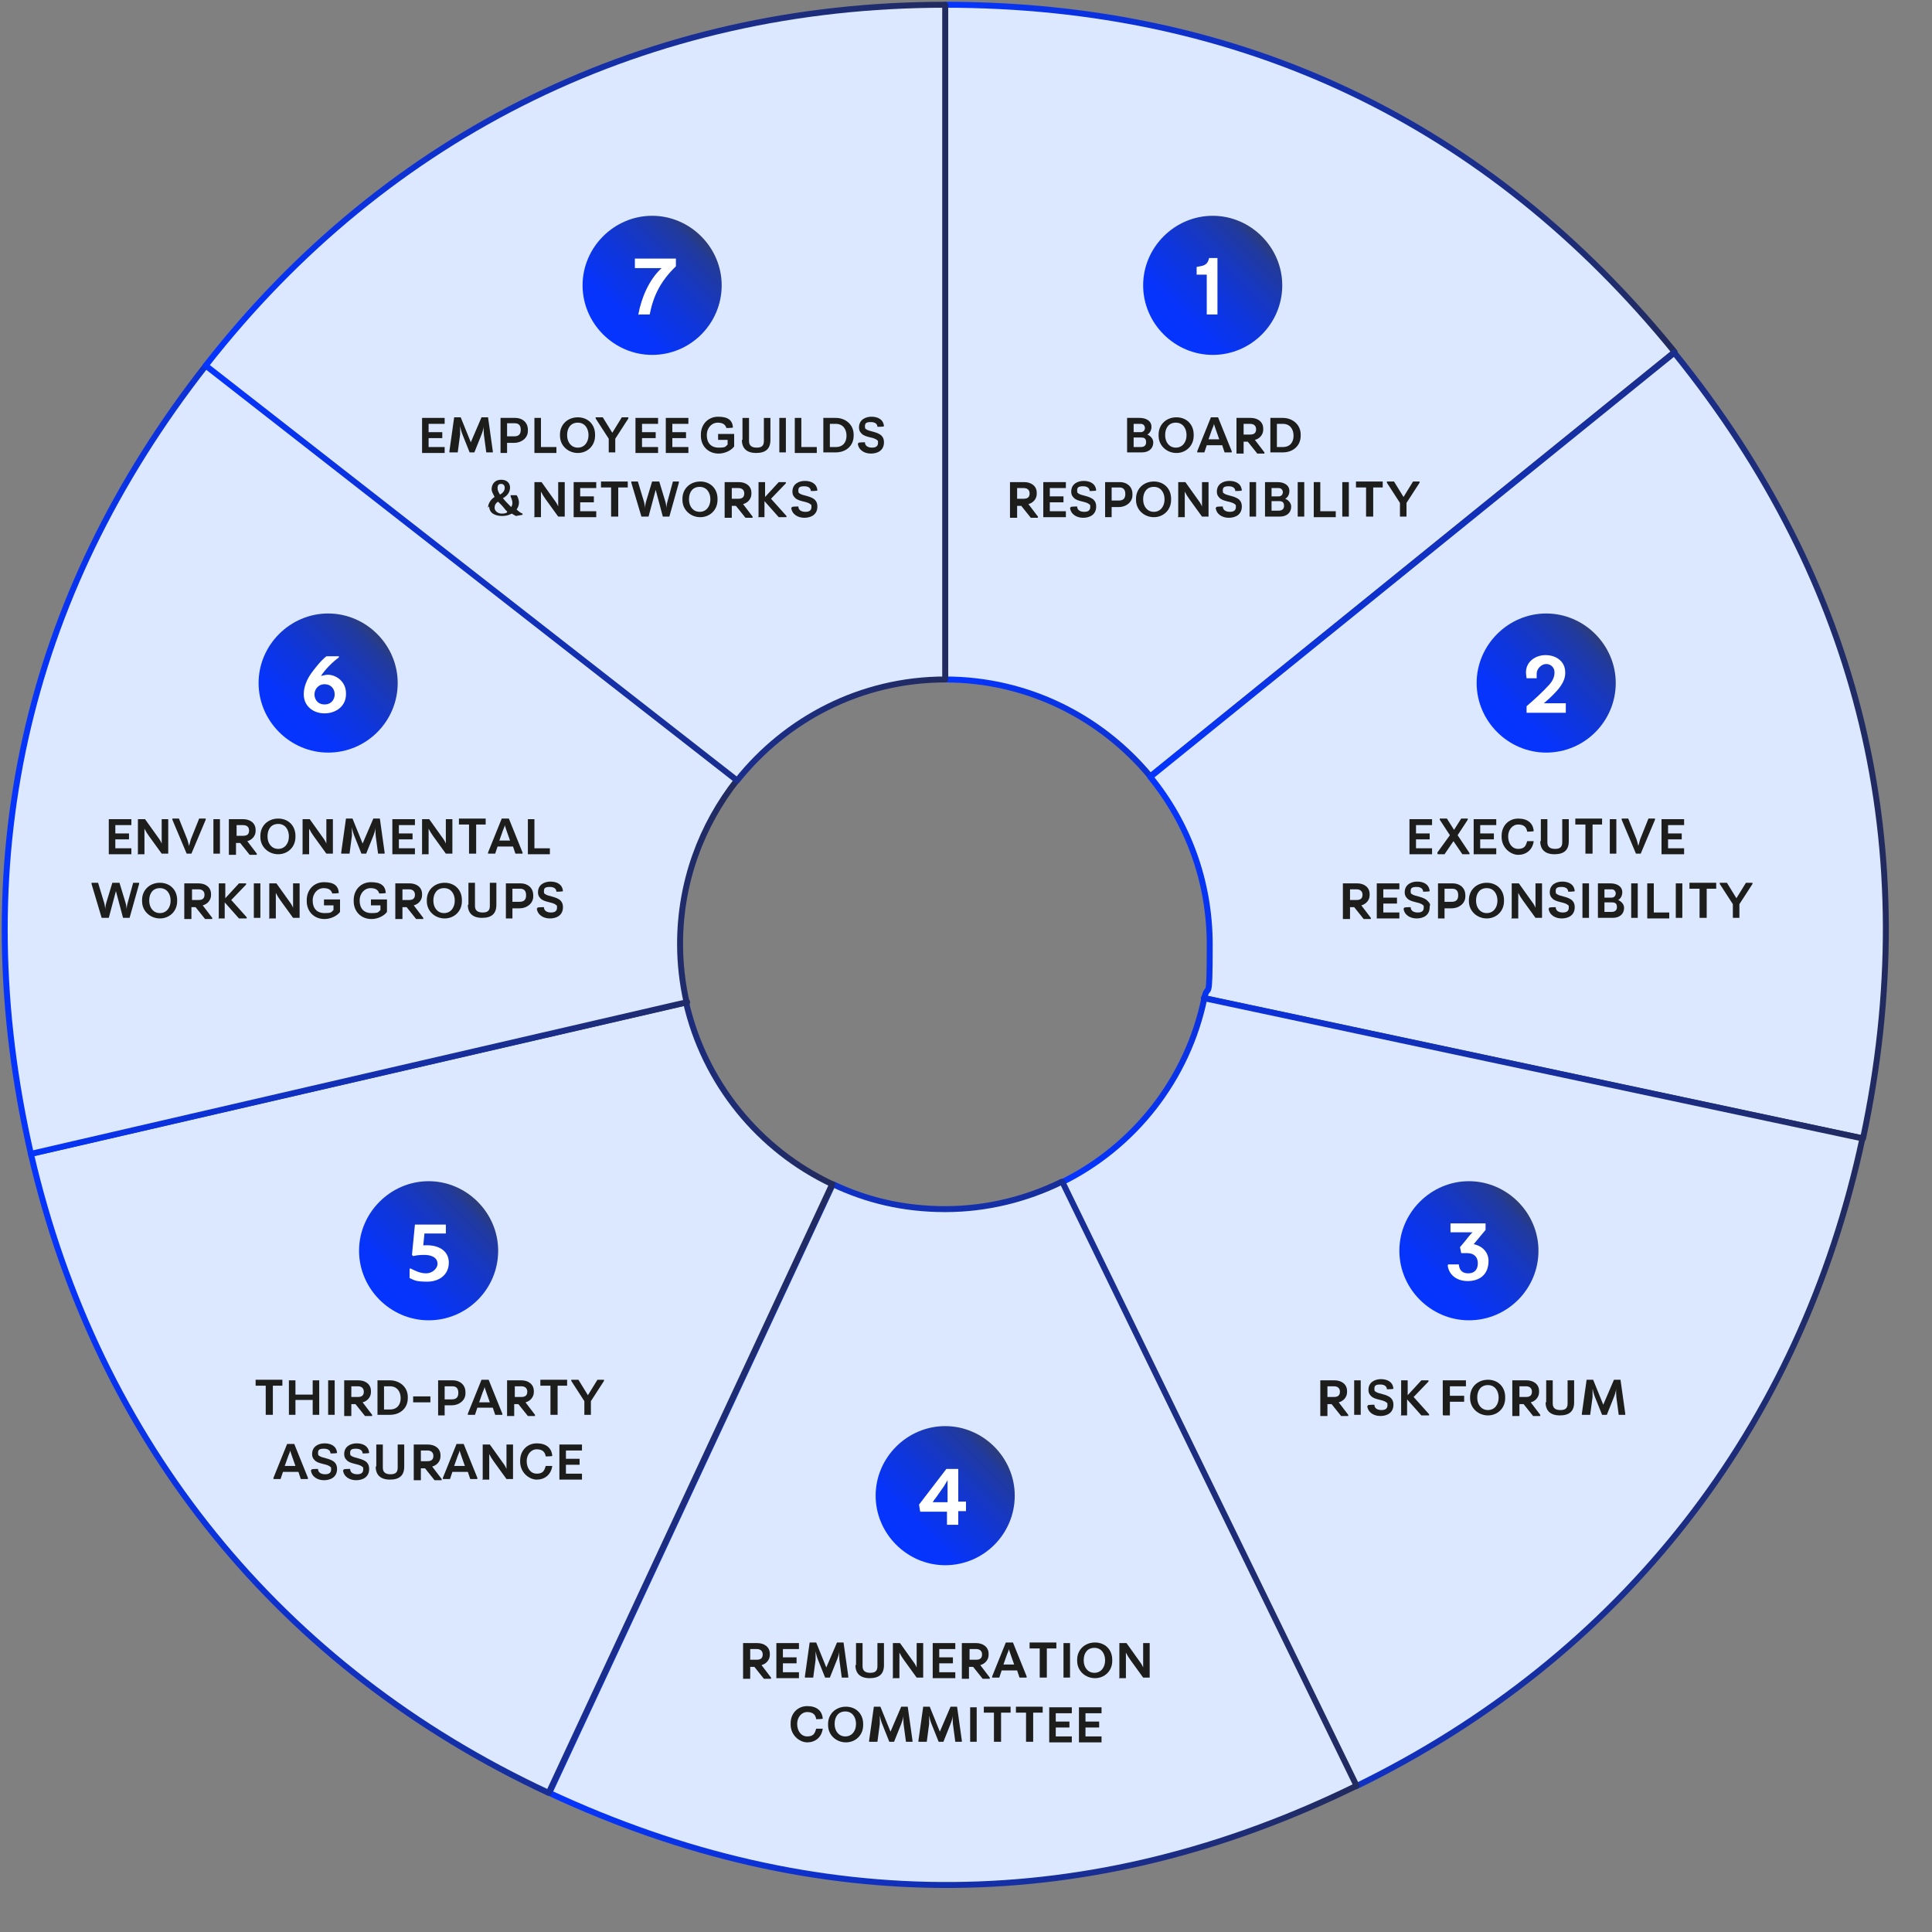 <?xml version="1.0" encoding="UTF-8"?>
<svg id="Layer_1" xmlns="http://www.w3.org/2000/svg" xmlns:xlink="http://www.w3.org/1999/xlink" version="1.1" width="578" height="578" viewBox="0 0 325 325">
  <rect x="0" y="0" width="325" height="325" fill="#808080" stroke="none"/>
  <!-- Generator: Adobe Illustrator 29.5.1, SVG Export Plug-In . SVG Version: 2.1.0 Build 141)  -->
  <defs>
    <style>
      .st0 {
        fill: url(#linear-gradient9);
      }

      .st1 {
        fill: url(#linear-gradient8);
      }

      .st2 {
        fill: url(#linear-gradient7);
      }

      .st3 {
        fill: url(#linear-gradient13);
      }

      .st4 {
        fill: url(#linear-gradient12);
      }

      .st5 {
        fill: url(#linear-gradient11);
      }

      .st6 {
        fill: url(#linear-gradient10);
      }

      .st7 {
        fill: #1d1d1b;
      }

      .st8 {
        isolation: isolate;
      }

      .st9 {
        stroke: url(#linear-gradient);
      }

      .st9, .st10, .st11, .st12, .st13, .st14, .st15 {
        fill: #dce8ff;
        stroke-linecap: round;
        stroke-linejoin: round;
      }

      .st16 {
        fill: #fff;
      }

      .st10 {
        stroke: url(#linear-gradient6);
      }

      .st11 {
        stroke: url(#linear-gradient5);
      }

      .st12 {
        stroke: url(#linear-gradient4);
      }

      .st13 {
        stroke: url(#linear-gradient3);
      }

      .st14 {
        stroke: url(#linear-gradient2);
      }

      .st15 {
        stroke: url(#linear-gradient1);
      }
    </style>
    <linearGradient id="linear-gradient" x1="158.5" y1="236.9" x2="282.2" y2="236.9" gradientTransform="translate(0 302.6) scale(1 -1)" gradientUnits="userSpaceOnUse">
      <stop offset="0" stop-color="#0534ff"/>
      <stop offset="1" stop-color="#222b5e"/>
    </linearGradient>
    <linearGradient id="linear-gradient1" x1="193" y1="177.3" x2="317.7" y2="177.3" gradientTransform="translate(0 302.6) scale(1 -1)" gradientUnits="userSpaceOnUse">
      <stop offset="0" stop-color="#0534ff"/>
      <stop offset="1" stop-color="#222b5e"/>
    </linearGradient>
    <linearGradient id="linear-gradient2" x1="178.1" y1="68.5" x2="313.9" y2="68.5" gradientTransform="translate(0 302.6) scale(1 -1)" gradientUnits="userSpaceOnUse">
      <stop offset="0" stop-color="#0534ff"/>
      <stop offset="1" stop-color="#222b5e"/>
    </linearGradient>
    <linearGradient id="linear-gradient3" x1="91.8" y1="44.6" x2="228.7" y2="44.6" gradientTransform="translate(0 302.6) scale(1 -1)" gradientUnits="userSpaceOnUse">
      <stop offset="0" stop-color="#0534ff"/>
      <stop offset="1" stop-color="#222b5e"/>
    </linearGradient>
    <linearGradient id="linear-gradient4" x1="4.7" y1="67.5" x2="140.6" y2="67.5" gradientTransform="translate(0 302.6) scale(1 -1)" gradientUnits="userSpaceOnUse">
      <stop offset="0" stop-color="#0534ff"/>
      <stop offset="1" stop-color="#222b5e"/>
    </linearGradient>
    <linearGradient id="linear-gradient5" x1=".3" y1="174.9" x2="124.5" y2="174.9" gradientTransform="translate(0 302.6) scale(1 -1)" gradientUnits="userSpaceOnUse">
      <stop offset="0" stop-color="#0534ff"/>
      <stop offset="1" stop-color="#222b5e"/>
    </linearGradient>
    <linearGradient id="linear-gradient6" x1="34.1" y1="236.6" x2="159.5" y2="236.6" gradientTransform="translate(0 302.6) scale(1 -1)" gradientUnits="userSpaceOnUse">
      <stop offset="0" stop-color="#0534ff"/>
      <stop offset="1" stop-color="#222b5e"/>
    </linearGradient>
    <linearGradient id="linear-gradient7" x1="195.7" y1="246.3" x2="212.3" y2="262.9" gradientTransform="translate(0 302.6) scale(1 -1)" gradientUnits="userSpaceOnUse">
      <stop offset="0" stop-color="#0534ff"/>
      <stop offset=".2" stop-color="#0634fb"/>
      <stop offset=".3" stop-color="#0935ef"/>
      <stop offset=".5" stop-color="#0f36db"/>
      <stop offset=".7" stop-color="#1738c0"/>
      <stop offset=".9" stop-color="#213a9d"/>
      <stop offset="1" stop-color="#2d3d77"/>
    </linearGradient>
    <linearGradient id="linear-gradient8" x1="101.5" y1="246.3" x2="118" y2="262.9" gradientTransform="translate(0 302.6) scale(1 -1)" gradientUnits="userSpaceOnUse">
      <stop offset="0" stop-color="#0534ff"/>
      <stop offset=".2" stop-color="#0634fb"/>
      <stop offset=".3" stop-color="#0935ef"/>
      <stop offset=".5" stop-color="#0f36db"/>
      <stop offset=".7" stop-color="#1738c0"/>
      <stop offset=".9" stop-color="#213a9d"/>
      <stop offset="1" stop-color="#2d3d77"/>
    </linearGradient>
    <linearGradient id="linear-gradient9" x1="251.8" y1="179.4" x2="268.4" y2="196" gradientTransform="translate(0 302.6) scale(1 -1)" gradientUnits="userSpaceOnUse">
      <stop offset="0" stop-color="#0534ff"/>
      <stop offset=".2" stop-color="#0634fb"/>
      <stop offset=".3" stop-color="#0935ef"/>
      <stop offset=".5" stop-color="#0f36db"/>
      <stop offset=".7" stop-color="#1738c0"/>
      <stop offset=".9" stop-color="#213a9d"/>
      <stop offset="1" stop-color="#2d3d77"/>
    </linearGradient>
    <linearGradient id="linear-gradient10" x1="46.9" y1="179.4" x2="63.5" y2="196" gradientTransform="translate(0 302.6) scale(1 -1)" gradientUnits="userSpaceOnUse">
      <stop offset="0" stop-color="#0534ff"/>
      <stop offset=".2" stop-color="#0634fb"/>
      <stop offset=".3" stop-color="#0935ef"/>
      <stop offset=".5" stop-color="#0f36db"/>
      <stop offset=".7" stop-color="#1738c0"/>
      <stop offset=".9" stop-color="#213a9d"/>
      <stop offset="1" stop-color="#2d3d77"/>
    </linearGradient>
    <linearGradient id="linear-gradient11" x1="238.8" y1="83.9" x2="255.4" y2="100.5" gradientTransform="translate(0 302.6) scale(1 -1)" gradientUnits="userSpaceOnUse">
      <stop offset="0" stop-color="#0534ff"/>
      <stop offset=".2" stop-color="#0634fb"/>
      <stop offset=".3" stop-color="#0935ef"/>
      <stop offset=".5" stop-color="#0f36db"/>
      <stop offset=".7" stop-color="#1738c0"/>
      <stop offset=".9" stop-color="#213a9d"/>
      <stop offset="1" stop-color="#2d3d77"/>
    </linearGradient>
    <linearGradient id="linear-gradient12" x1="150.7" y1="42.7" x2="167.3" y2="59.3" gradientTransform="translate(0 302.6) scale(1 -1)" gradientUnits="userSpaceOnUse">
      <stop offset="0" stop-color="#0534ff"/>
      <stop offset=".2" stop-color="#0634fb"/>
      <stop offset=".3" stop-color="#0935ef"/>
      <stop offset=".5" stop-color="#0f36db"/>
      <stop offset=".7" stop-color="#1738c0"/>
      <stop offset=".9" stop-color="#213a9d"/>
      <stop offset="1" stop-color="#2d3d77"/>
    </linearGradient>
    <linearGradient id="linear-gradient13" x1="63.8" y1="83.9" x2="80.4" y2="100.5" gradientTransform="translate(0 302.6) scale(1 -1)" gradientUnits="userSpaceOnUse">
      <stop offset="0" stop-color="#0534ff"/>
      <stop offset=".2" stop-color="#0634fb"/>
      <stop offset=".3" stop-color="#0935ef"/>
      <stop offset=".5" stop-color="#0f36db"/>
      <stop offset=".7" stop-color="#1738c0"/>
      <stop offset=".9" stop-color="#213a9d"/>
      <stop offset="1" stop-color="#2d3d77"/>
    </linearGradient>
  </defs>
  <g>
    <path class="st9" d="M193.5,130.6l88.2-71.4C250.3,20.6,208.8.8,159,.8v113.5c13.9,0,26.3,6.4,34.5,16.3Z"/>
    <path class="st15" d="M281.7,59.3l-88.2,71.4c6.3,7.7,10,17.5,10,28.2s-.3,6.1-.9,9l110.8,23.6c10.4-48.7-.4-93.4-31.7-132.1h0Z"/>
    <path class="st14" d="M202.6,167.9c-2.8,13.6-11.8,25-24,31l49.5,101.6c44.7-21.8,74.8-60.3,85.2-109l-110.8-23.6h0Z"/>
    <path class="st13" d="M178.6,198.8c-5.9,2.9-12.6,4.6-19.6,4.6s-13.2-1.5-18.9-4.2l-47.7,102.4c45.1,21,91.1,20.7,135.8-1.2l-49.5-101.6h0Z"/>
    <path class="st12" d="M115.6,168.6L5.2,194.1c11.2,48.5,42,86.5,87.1,107.5l47.7-102.4c-12.3-5.8-21.5-17-24.6-30.6h0Z"/>
    <path class="st11" d="M114.4,158.8c0-10.4,3.6-20,9.6-27.6L34.7,61.4C4,100.6-5.9,145.6,5.2,194.1l110.3-25.5c-.7-3.1-1.1-6.4-1.1-9.8h0Z"/>
    <path class="st10" d="M159,114.3h0V.8c-49.8,0-93.7,21.4-124.4,60.7l89.4,69.8c8.2-10.3,20.8-17,35-17h0Z"/>
  </g>
  <g class="st8">
    <g class="st8">
      <path class="st7" d="M189.6,76.1v-5.8h2.1c1.1,0,2,.5,2,1.5h0c0,.6-.3,1.1-.7,1.3h0c.5.2,1,.7,1,1.3h0c0,1.1-.8,1.7-1.9,1.7h-2.5ZM190.7,72.7h1.2c.5,0,.7-.4.7-.7s-.2-.7-.7-.7h-1.2v1.5h0ZM190.7,75.2h1.2c.7,0,.9-.4.9-.8s-.1-.8-.8-.8h-1.3v1.5h0Z"/>
    </g>
    <g class="st8">
      <path class="st7" d="M194.9,73.3v-.2c0-1.7,1.3-2.9,3-2.9s2.9,1.2,2.9,2.9v.2c0,1.7-1.3,2.9-2.9,2.9s-3-1.2-3-2.9ZM199.6,73.2c0-1.1-.6-2.1-1.8-2.1s-1.8.9-1.8,2.1.7,2.1,1.8,2.1,1.8-.9,1.8-2.1h0Z"/>
    </g>
    <g class="st8">
      <path class="st7" d="M201.4,76.1v-.2l2.3-5.7h1.2l2.3,5.7v.2h-1.2l-.4-1.2h-2.6l-.4,1.2h-1.1,0ZM203.3,73.9h1.8l-.6-1.7c-.1-.3-.2-.6-.3-.9h0c0,.3-.2.6-.3.9l-.6,1.7h0Z"/>
    </g>
    <g class="st8">
      <path class="st7" d="M208,76.1v-5.8h2.4c1.1,0,2.1.6,2.1,1.8v.2c0,.8-.6,1.5-1.4,1.7l1.6,2.1v.2h-1.2l-1.6-2h-.7v2h-1.2ZM209.1,73.1h1.2c.8,0,1-.4,1-.9s-.3-.9-1-.9h-1.1v1.8h0Z"/>
      <path class="st7" d="M213.7,76.1v-5.8h2.1c1.6,0,3,1.1,3,2.8v.2c0,1.7-1.3,2.8-3,2.8h-2.1ZM214.8,75.2h1c1.2,0,1.8-.8,1.8-1.9s-.6-2-1.8-2h-1v3.9h0Z"/>
    </g>
    <g class="st8">
      <path class="st7" d="M169.9,86.9v-5.8h2.4c1.1,0,2.1.6,2.1,1.8v.2c0,.8-.6,1.5-1.4,1.7l1.6,2.1v.2h-1.2l-1.6-2h-.7v2h-1.2ZM171,83.9h1.2c.8,0,1-.4,1-.9s-.3-.9-1-.9h-1.1v1.8h0Z"/>
    </g>
    <g class="st8">
      <path class="st7" d="M175.5,86.9v-5.8h3.8v1h-2.7v1.4h2.3v1h-2.3v1.5h2.7v1h-3.8Z"/>
      <path class="st7" d="M180.1,85.3h0c0-.1,1.1-.1,1.1-.1,0,.6.5.9,1.2.9s1-.3,1-.8,0-.3-.2-.5c-.6-.5-2-.4-2.6-1.1-.3-.3-.4-.6-.4-1h0c0-1.3,1.1-1.8,2.1-1.8s2,.4,2.1,1.6h0c0,.1-1.1.1-1.1.1,0-.4-.3-.8-1.1-.8s-1,.2-1,.7.1.4.2.5c.5.4,1.9.4,2.6,1.1.3.3.4.7.4,1.1h0c0,1.4-1.1,1.9-2.2,1.9s-2.1-.6-2.2-1.7h.1Z"/>
    </g>
    <g class="st8">
      <path class="st7" d="M185.9,86.9v-5.8h2.5c1.1,0,2.1.7,2.1,2v.2c0,1.2-1.1,2-2.3,2h-1.2v1.7h-1.1ZM187,84.2h1.2c.8,0,1.1-.4,1.1-1.1s-.3-1.1-1-1.1h-1.3v2.2h0Z"/>
    </g>
    <g class="st8">
      <path class="st7" d="M191.1,84.1v-.2c0-1.7,1.3-2.9,3-2.9s2.9,1.2,2.9,2.9v.2c0,1.7-1.3,2.9-2.9,2.9s-3-1.2-3-2.9ZM195.9,84c0-1.1-.6-2.1-1.8-2.1s-1.8.9-1.8,2.1.7,2.1,1.8,2.1,1.8-.9,1.8-2.1h0Z"/>
    </g>
    <g class="st8">
      <path class="st7" d="M198.2,86.9v-5.8h1.2l2,2.8c.3.4.6.8.8,1.3h0v-4.1h1.1v5.8h-1.1l-2.1-2.9c-.3-.4-.6-.9-.8-1.3h0v4.3h-1.2Z"/>
    </g>
    <g class="st8">
      <path class="st7" d="M204.6,85.3h0c0-.1,1.1-.1,1.1-.1,0,.6.5.9,1.2.9s1-.3,1-.8,0-.3-.2-.5c-.6-.5-2-.4-2.6-1.1-.3-.3-.4-.6-.4-1h0c0-1.3,1.1-1.8,2.1-1.8s2,.4,2.1,1.6h0c0,.1-1.1.1-1.1.1,0-.4-.3-.8-1.1-.8s-1,.2-1,.7.1.4.2.5c.5.4,1.9.4,2.6,1.1.3.3.4.7.4,1.1h0c0,1.4-1.1,1.9-2.2,1.9s-2.1-.6-2.2-1.7h.1Z"/>
    </g>
    <g class="st8">
      <path class="st7" d="M210.2,86.9v-5.8h1.1v5.8h-1.1Z"/>
      <path class="st7" d="M212.8,86.9v-5.8h2.1c1.1,0,2,.5,2,1.5h0c0,.6-.3,1.1-.7,1.3h0c.5.2,1,.7,1,1.3h0c0,1.1-.8,1.7-1.9,1.7h-2.5ZM213.9,83.5h1.2c.5,0,.7-.4.7-.7s-.2-.7-.7-.7h-1.2v1.5h0ZM213.9,85.9h1.2c.7,0,.9-.4.9-.8s-.1-.8-.8-.8h-1.3v1.5h0Z"/>
      <path class="st7" d="M218.3,86.9v-5.8h1.1v5.8h-1.1Z"/>
    </g>
    <g class="st8">
      <path class="st7" d="M221,86.9v-5.8h1.1v4.9h2.6v1h-3.7Z"/>
    </g>
    <g class="st8">
      <path class="st7" d="M225.8,86.9v-5.8h1.1v5.8h-1.1Z"/>
    </g>
    <g class="st8">
      <path class="st7" d="M229.8,86.9v-4.9h-1.7v-1h4.5v1h-1.6v4.9h-1.1Z"/>
    </g>
    <g class="st8">
      <path class="st7" d="M235.5,86.9v-2.3l-2.2-3.4v-.2h1.2l1.6,2.6,1.6-2.6h1.1v.2l-2.2,3.4v2.3h-1.1,0Z"/>
    </g>
  </g>
  <g class="st8">
    <g class="st8">
      <path class="st7" d="M71,76.1v-5.8h3.8v1h-2.7v1.4h2.3v1h-2.3v1.5h2.7v1h-3.8Z"/>
    </g>
    <g class="st8">
      <path class="st7" d="M75.6,76.1v-.2l.8-5.7h1.1l1.7,4.2,1.8-4.2h1.1l.8,5.7v.2h-1.1l-.4-3c0-.4-.1-1,0-1.4h0c-.1.5-.2.9-.4,1.4l-1.2,3h-.8l-1.2-3c-.2-.5-.3-.9-.4-1.4h0c0,.5,0,1,0,1.4l-.4,3h-1.2,0Z"/>
    </g>
    <g class="st8">
      <path class="st7" d="M84.2,76.1v-5.8h2.5c1.1,0,2.1.7,2.1,2v.2c0,1.2-1.1,2-2.3,2h-1.2v1.7h-1.1,0ZM85.3,73.4h1.2c.8,0,1.1-.4,1.1-1.1s-.3-1.1-1-1.1h-1.3v2.2Z"/>
    </g>
    <g class="st8">
      <path class="st7" d="M89.9,76.1v-5.8h1.1v4.9h2.6v1h-3.7Z"/>
    </g>
    <g class="st8">
      <path class="st7" d="M94.2,73.3v-.2c0-1.7,1.3-2.9,3-2.9s2.9,1.2,2.9,2.9v.2c0,1.7-1.3,2.9-2.9,2.9s-3-1.2-3-2.9ZM99,73.2c0-1.1-.6-2.1-1.8-2.1s-1.8.9-1.8,2.1.7,2.1,1.8,2.1,1.8-.9,1.8-2.1h0Z"/>
      <path class="st7" d="M102.4,76.1v-2.3l-2.2-3.4v-.2h1.2l1.6,2.6,1.6-2.6h1.1v.2l-2.2,3.4v2.3h-1.1,0Z"/>
    </g>
    <g class="st8">
      <path class="st7" d="M106.9,76.1v-5.8h3.8v1h-2.7v1.4h2.3v1h-2.3v1.5h2.7v1h-3.8Z"/>
    </g>
    <g class="st8">
      <path class="st7" d="M112,76.1v-5.8h3.8v1h-2.7v1.4h2.3v1h-2.3v1.5h2.7v1h-3.8Z"/>
    </g>
    <g class="st8">
      <path class="st7" d="M117.9,73.3v-.2c0-1.7,1.2-3,2.9-3s2.4.6,2.5,1.8h0c0,.1-1.1.1-1.1.1-.2-.6-.6-.9-1.5-.9s-1.8.8-1.8,2.1.7,2.1,2,2.1,1.1-.2,1.5-.5v-.8h-1.6v-1h2.7v2.1c-.5.7-1.6,1.2-2.6,1.2-1.8,0-3-1.3-3-3h0Z"/>
    </g>
    <g class="st8">
      <path class="st7" d="M124.9,74v-3.7h1.1v3.9c0,.8.5,1.1,1.3,1.1s1.2-.3,1.2-1.1v-3.9h1.1v3.7c0,1.5-.8,2.2-2.4,2.2s-2.4-.8-2.4-2.2Z"/>
    </g>
    <g class="st8">
      <path class="st7" d="M131.1,76.1v-5.8h1.1v5.8h-1.1Z"/>
    </g>
    <g class="st8">
      <path class="st7" d="M133.7,76.1v-5.8h1.1v4.9h2.6v1h-3.7Z"/>
    </g>
    <g class="st8">
      <path class="st7" d="M138.5,76.1v-5.8h2.1c1.6,0,3,1.1,3,2.8v.2c0,1.7-1.3,2.8-3,2.8h-2.1ZM139.6,75.2h1c1.2,0,1.8-.8,1.8-1.9s-.6-2-1.8-2h-1v3.9h0Z"/>
    </g>
    <g class="st8">
      <path class="st7" d="M144.4,74.5h0c0-.1,1.1-.1,1.1-.1,0,.6.5.9,1.2.9s1-.3,1-.8,0-.3-.2-.5c-.6-.5-2-.4-2.6-1.1-.3-.3-.4-.6-.4-1h0c0-1.3,1.1-1.8,2.1-1.8s2,.4,2.1,1.6h0c0,.1-1.1.1-1.1.1,0-.4-.3-.8-1.1-.8s-1,.2-1,.7.1.4.2.5c.5.4,1.9.4,2.6,1.1.3.3.4.7.4,1.1h0c0,1.4-1.1,1.9-2.2,1.9s-2.1-.6-2.2-1.7h.1Z"/>
    </g>
    <g class="st8">
      <path class="st7" d="M82.1,85.4h0c0-.8.6-1.5,1.1-1.8-.2-.4-.5-.9-.5-1.3h0c0-.8.5-1.6,1.6-1.6s1.5.7,1.5,1.3h0c0,.9-.6,1.5-1.2,1.8.3.4.7.8,1.1,1.2l.3.3c.1-.2.2-.4.2-.7,0-.4-.2-.8-.3-1.1v-.2h1c.3.4.4,1,.4,1.2,0,.4-.1.8-.4,1.2.3.3.7.6,1,.7v.2l-1.1.2c-.2-.1-.4-.2-.7-.4-.4.2-.9.4-1.6.4-1.1,0-2.2-.4-2.2-1.6h0ZM85.3,86c-.2-.1-.3-.3-.4-.4-.3-.4-.7-.8-1.1-1.2-.4.2-.6.6-.6,1,0,.6.6,1,1.2,1s.7-.1.9-.2h0ZM84.9,82c0-.3-.2-.6-.6-.6s-.6.2-.6.7.2.7.4,1.1c.4-.2.8-.6.8-1.1h0Z"/>
    </g>
    <g class="st8">
      <path class="st7" d="M89.9,86.9v-5.8h1.2l2,2.8c.3.4.6.8.8,1.3h0v-4.1h1.1v5.8h-1.1l-2.1-2.9c-.3-.4-.6-.9-.8-1.3h0v4.3h-1.2Z"/>
    </g>
    <g class="st8">
      <path class="st7" d="M96.5,86.9v-5.8h3.8v1h-2.7v1.4h2.3v1h-2.3v1.5h2.7v1h-3.8Z"/>
    </g>
    <g class="st8">
      <path class="st7" d="M102.8,86.9v-4.9h-1.7v-1h4.5v1h-1.6v4.9h-1.1Z"/>
    </g>
    <g class="st8">
      <path class="st7" d="M107.9,86.9l-1.7-5.7v-.2h1.1l1,3.3c.1.3.2.9.2,1.2h0c0-.3.1-.9.2-1.2l1-3.3h1.2l1,3.3c.1.3.2.9.2,1.2h0c0-.3.1-.9.2-1.2l.9-3.3h1v.2l-1.6,5.7h-1.1l-1.2-4.5h0l-1.2,4.5h-1.1,0Z"/>
    </g>
    <g class="st8">
      <path class="st7" d="M114.8,84.1v-.2c0-1.7,1.3-2.9,3-2.9s2.9,1.2,2.9,2.9v.2c0,1.7-1.3,2.9-2.9,2.9s-3-1.2-3-2.9ZM119.5,84c0-1.1-.6-2.1-1.8-2.1s-1.8.9-1.8,2.1.7,2.1,1.8,2.1,1.8-.9,1.8-2.1h0Z"/>
    </g>
    <g class="st8">
      <path class="st7" d="M121.9,86.9v-5.8h2.4c1.1,0,2.1.6,2.1,1.8v.2c0,.8-.6,1.5-1.4,1.7l1.6,2.1v.2h-1.2l-1.6-2h-.7v2h-1.2,0ZM123,83.9h1.2c.8,0,1-.4,1-.9s-.3-.9-1-.9h-1.1v1.8h0Z"/>
    </g>
    <g class="st8">
      <path class="st7" d="M127.6,86.9v-5.8h1.1v2.5l2.3-2.5h1.2v.2l-2.5,2.6,2.6,2.9v.2h-1.3l-2.4-2.7v2.7h-1.1Z"/>
    </g>
    <g class="st8">
      <path class="st7" d="M133.2,85.3h0c0-.1,1.1-.1,1.1-.1,0,.6.5.9,1.2.9s1-.3,1-.8,0-.3-.2-.5c-.6-.5-2-.4-2.6-1.1-.3-.3-.4-.6-.4-1h0c0-1.3,1.1-1.8,2.1-1.8s2,.4,2.1,1.6h0c0,.1-1.1.1-1.1.1,0-.4-.3-.8-1.1-.8s-1,.2-1,.7.1.4.2.5c.5.4,1.9.4,2.6,1.1.3.3.4.7.4,1.1h0c0,1.4-1.1,1.9-2.2,1.9s-2.1-.6-2.2-1.7h.1,0Z"/>
    </g>
  </g>
  <g class="st8">
    <g class="st8">
      <path class="st7" d="M237.1,143.6v-5.8h3.8v1h-2.7v1.4h2.3v1h-2.3v1.5h2.7v1h-3.8q0,.1,0,.1Z"/>
    </g>
    <g class="st8">
      <path class="st7" d="M241.8,143.6v-.2l2.1-2.9-1.7-2.6v-.2h1.2l1.2,1.9,1.2-1.9h1.1v.2l-1.7,2.6,2,3v.2h-1.2l-1.5-2.2-1.5,2.2h-1.1Z"/>
    </g>
    <g class="st8">
      <path class="st7" d="M247.9,143.6v-5.8h3.8v1h-2.7v1.4h2.3v1h-2.3v1.5h2.7v1h-3.8q0,.1,0,.1Z"/>
    </g>
    <g class="st8">
      <path class="st7" d="M252.6,140.8v-.2c0-1.7,1.2-2.9,2.8-2.9s2.5.8,2.6,2.1h0c0,.1-1.1.1-1.1.1-.1-.7-.5-1.2-1.5-1.2s-1.7.9-1.7,2,.6,2.1,1.7,2.1,1.3-.6,1.5-1.3h1.1c-.2,1.5-1.3,2.3-2.6,2.3s-2.8-1.2-2.8-3h0Z"/>
    </g>
    <g class="st8">
      <path class="st7" d="M259.2,141.5v-3.7h1.1v3.9c0,.8.5,1.1,1.3,1.1s1.2-.3,1.2-1.1v-3.9h1.1v3.7c0,1.5-.8,2.2-2.4,2.2s-2.4-.8-2.4-2.2Z"/>
    </g>
    <g class="st8">
      <path class="st7" d="M266.7,143.6v-4.9h-1.7v-1h4.5v1h-1.6v4.9h-1.1Z"/>
    </g>
    <g class="st8">
      <path class="st7" d="M270.8,143.6v-5.8h1.1v5.8h-1.1Z"/>
    </g>
    <g class="st8">
      <path class="st7" d="M275.2,143.6l-2.4-5.7v-.2h1.1l1.4,3.5c.1.3.2.7.3,1.1h0c.1-.3.2-.8.3-1.1l1.4-3.5h1.1v.2l-2.4,5.7h-1.1,0Z"/>
    </g>
    <g class="st8">
      <path class="st7" d="M279.5,143.6v-5.8h3.8v1h-2.7v1.4h2.3v1h-2.3v1.5h2.7v1h-3.8q0,.1,0,.1Z"/>
    </g>
    <g class="st8">
      <path class="st7" d="M225.9,154.4v-5.8h2.4c1.1,0,2.1.6,2.1,1.8v.2c0,.8-.6,1.5-1.4,1.7l1.6,2.1v.2h-1.2l-1.6-2h-.7v2h-1.2ZM227,151.4h1.2c.8,0,1-.4,1-.9s-.3-.9-1-.9h-1.1v1.8h0Z"/>
    </g>
    <g class="st8">
      <path class="st7" d="M231.6,154.4v-5.8h3.8v1h-2.7v1.4h2.3v1h-2.3v1.5h2.7v1h-3.8q0,.1,0,.1Z"/>
      <path class="st7" d="M236.2,152.7h0c0-.1,1.1-.1,1.1-.1,0,.6.5.9,1.2.9s1-.3,1-.8,0-.3-.2-.5c-.6-.5-2-.4-2.6-1.1-.3-.3-.4-.6-.4-1h0c0-1.3,1.1-1.8,2.1-1.8s2,.4,2.1,1.6h0c0,.1-1.1.1-1.1.1,0-.4-.3-.8-1.1-.8s-1,.2-1,.7.1.4.2.5c.5.4,1.9.4,2.6,1.1s.4.7.4,1.1h0c0,1.4-1.1,1.9-2.2,1.9s-2.1-.6-2.2-1.7h.1Z"/>
    </g>
    <g class="st8">
      <path class="st7" d="M241.9,154.4v-5.8h2.5c1.1,0,2.1.7,2.1,2v.2c0,1.2-1.1,2-2.3,2h-1.2v1.7h-1.1ZM243,151.7h1.2c.8,0,1.1-.4,1.1-1.1s-.3-1.1-1-1.1h-1.3v2.2h0Z"/>
    </g>
    <g class="st8">
      <path class="st7" d="M247.1,151.6v-.2c0-1.7,1.3-2.9,3-2.9s2.9,1.2,2.9,2.9v.2c0,1.7-1.3,2.9-2.9,2.9s-3-1.2-3-2.9ZM251.9,151.5c0-1.1-.6-2.1-1.8-2.1s-1.8.9-1.8,2.1.7,2.1,1.8,2.1,1.8-.9,1.8-2.1h0Z"/>
    </g>
    <g class="st8">
      <path class="st7" d="M254.3,154.4v-5.8h1.2l2,2.8c.3.4.6.8.8,1.3h0v-4.1h1.1v5.8h-1.1l-2.1-2.9c-.3-.4-.6-.9-.8-1.3h0v4.3h-1.2Z"/>
    </g>
    <g class="st8">
      <path class="st7" d="M260.6,152.7h0c0-.1,1.1-.1,1.1-.1,0,.6.5.9,1.2.9s1-.3,1-.8,0-.3-.2-.5c-.6-.5-2-.4-2.6-1.1-.3-.3-.4-.6-.4-1h0c0-1.3,1.1-1.8,2.1-1.8s2,.4,2.1,1.6h0c0,.1-1.1.1-1.1.1,0-.4-.3-.8-1.1-.8s-1,.2-1,.7.1.4.2.5c.5.4,1.9.4,2.6,1.1.3.3.4.7.4,1.1h0c0,1.4-1.1,1.9-2.2,1.9s-2.1-.6-2.2-1.7h.1Z"/>
    </g>
    <g class="st8">
      <path class="st7" d="M266.2,154.4v-5.8h1.1v5.8h-1.1Z"/>
      <path class="st7" d="M268.8,154.4v-5.8h2.1c1.1,0,2,.5,2,1.5h0c0,.6-.3,1.1-.7,1.3h0c.5.2,1,.7,1,1.3h0c0,1.1-.8,1.7-1.9,1.7h-2.5ZM269.9,151h1.2c.5,0,.7-.4.7-.7s-.2-.7-.7-.7h-1.2v1.5h0ZM269.9,153.4h1.2c.7,0,.9-.4.9-.8s-.1-.8-.8-.8h-1.3v1.5h0Z"/>
    </g>
    <g class="st8">
      <path class="st7" d="M274.4,154.4v-5.8h1.1v5.8h-1.1Z"/>
    </g>
    <g class="st8">
      <path class="st7" d="M277.1,154.4v-5.8h1.1v4.9h2.6v1h-3.7Z"/>
    </g>
    <g class="st8">
      <path class="st7" d="M281.9,154.4v-5.8h1.1v5.8h-1.1Z"/>
    </g>
    <g class="st8">
      <path class="st7" d="M285.9,154.4v-4.9h-1.7v-1h4.5v1h-1.6v4.9h-1.1Z"/>
    </g>
    <g class="st8">
      <path class="st7" d="M291.5,154.4v-2.3l-2.2-3.4v-.2h1.2l1.6,2.6,1.6-2.6h1.1v.2l-2.2,3.4v2.3h-1.1,0Z"/>
    </g>
  </g>
  <g class="st8">
    <g class="st8">
      <path class="st7" d="M18.3,143.6v-5.8h3.8v1h-2.7v1.4h2.3v1h-2.3v1.5h2.7v1h-3.8q0,.1,0,.1Z"/>
    </g>
    <g class="st8">
      <path class="st7" d="M23.2,143.6v-5.8h1.2l2,2.8c.3.4.6.8.8,1.3h0v-4.1h1.1v5.8h-1.1l-2.1-2.9c-.3-.4-.6-.9-.8-1.3h0v4.3h-1.2,0Z"/>
    </g>
    <g class="st8">
      <path class="st7" d="M31.4,143.6l-2.4-5.7v-.2h1.1l1.4,3.5c.1.3.2.7.3,1.1h0c.1-.3.2-.8.3-1.1l1.4-3.5h1.1v.2l-2.4,5.7h-1.1,0Z"/>
    </g>
    <g class="st8">
      <path class="st7" d="M35.9,143.6v-5.8h1.1v5.8h-1.1Z"/>
    </g>
    <g class="st8">
      <path class="st7" d="M38.5,143.6v-5.8h2.4c1.1,0,2.1.6,2.1,1.8v.2c0,.8-.6,1.5-1.4,1.7l1.6,2.1v.2h-1.2l-1.6-2h-.7v2h-1.2ZM39.7,140.6h1.2c.8,0,1-.4,1-.9s-.3-.9-1-.9h-1.1v1.8h0Z"/>
    </g>
    <g class="st8">
      <path class="st7" d="M43.8,140.8v-.2c0-1.7,1.3-2.9,3-2.9s2.9,1.2,2.9,2.9v.2c0,1.7-1.3,2.9-2.9,2.9s-3-1.2-3-2.9ZM48.6,140.7c0-1.1-.6-2.1-1.8-2.1s-1.8.9-1.8,2.1.7,2.1,1.8,2.1,1.8-.9,1.8-2.1h0Z"/>
    </g>
    <g class="st8">
      <path class="st7" d="M50.9,143.6v-5.8h1.2l2,2.8c.3.4.6.8.8,1.3h0v-4.1h1.1v5.8h-1.1l-2.1-2.9c-.3-.4-.6-.9-.8-1.3h0v4.3h-1.2,0Z"/>
    </g>
    <g class="st8">
      <path class="st7" d="M57.4,143.6v-.2l.8-5.7h1.1l1.7,4.2,1.8-4.2h1.1l.8,5.7v.2h-1.1l-.4-3c0-.4-.1-1,0-1.4h0c-.1.5-.2.9-.4,1.4l-1.2,3h-.8l-1.2-3c-.2-.5-.3-.9-.4-1.4h0v1.4l-.4,3h-1.3Z"/>
    </g>
    <g class="st8">
      <path class="st7" d="M66,143.6v-5.8h3.8v1h-2.7v1.4h2.3v1h-2.3v1.5h2.7v1h-3.8q0,.1,0,.1Z"/>
    </g>
    <g class="st8">
      <path class="st7" d="M71,143.6v-5.8h1.2l2,2.8c.3.4.6.8.8,1.3h0v-4.1h1.1v5.8h-1.1l-2.1-2.9c-.3-.4-.6-.9-.8-1.3h0v4.3h-1.2Z"/>
    </g>
    <g class="st8">
      <path class="st7" d="M78.9,143.6v-4.9h-1.7v-1h4.5v1h-1.6v4.9h-1.1Z"/>
    </g>
    <g class="st8">
      <path class="st7" d="M82.1,143.6v-.2l2.3-5.7h1.2l2.3,5.7v.2h-1.2l-.4-1.2h-2.6l-.4,1.2h-1.1,0ZM84,141.4h1.8l-.6-1.7c-.1-.3-.2-.6-.3-.9h0c0,.3-.2.6-.3.9l-.6,1.7h0Z"/>
      <path class="st7" d="M88.8,143.6v-5.8h1.1v4.9h2.6v1h-3.7Z"/>
    </g>
    <g class="st8">
      <path class="st7" d="M17.1,154.4l-1.7-5.7v-.2h1.1l1,3.3c.1.3.2.9.2,1.2h0c0-.3.1-.9.2-1.2l1-3.3h1.2l1,3.3c.1.3.2.9.2,1.2h0c0-.3.1-.9.2-1.2l.9-3.3h1v.2l-1.6,5.7h-1.1l-1.2-4.5h0l-1.2,4.5h-1.1Z"/>
    </g>
    <g class="st8">
      <path class="st7" d="M23.9,151.6v-.2c0-1.7,1.3-2.9,3-2.9s2.9,1.2,2.9,2.9v.2c0,1.7-1.3,2.9-2.9,2.9s-3-1.2-3-2.9ZM28.7,151.5c0-1.1-.6-2.1-1.8-2.1s-1.8.9-1.8,2.1.7,2.1,1.8,2.1,1.8-.9,1.8-2.1h0Z"/>
    </g>
    <g class="st8">
      <path class="st7" d="M31,154.4v-5.8h2.4c1.1,0,2.1.6,2.1,1.8v.2c0,.8-.6,1.5-1.4,1.7l1.6,2.1v.2h-1.2l-1.6-2h-.7v2h-1.2ZM32.2,151.4h1.2c.8,0,1-.4,1-.9s-.3-.9-1-.9h-1.1v1.8h0Z"/>
    </g>
    <g class="st8">
      <path class="st7" d="M36.8,154.4v-5.8h1.1v2.5l2.3-2.5h1.2v.2l-2.5,2.6,2.6,2.9v.2h-1.3l-2.4-2.7v2.7h-1.1,0Z"/>
    </g>
    <g class="st8">
      <path class="st7" d="M42.7,154.4v-5.8h1.1v5.8h-1.1Z"/>
    </g>
    <g class="st8">
      <path class="st7" d="M45.3,154.4v-5.8h1.2l2,2.8c.3.4.6.8.8,1.3h0v-4.1h1.1v5.8h-1.1l-2.1-2.9c-.3-.4-.6-.9-.8-1.3h0v4.3h-1.2,0Z"/>
    </g>
    <g class="st8">
      <path class="st7" d="M51.6,151.6v-.2c0-1.7,1.2-3,2.9-3s2.4.6,2.5,1.8h0c0,.1-1.1.1-1.1.1-.2-.6-.6-.9-1.5-.9s-1.8.8-1.8,2.1.7,2.1,2,2.1,1.1-.2,1.5-.5v-.8h-1.6v-1h2.7v2.1c-.5.7-1.6,1.2-2.6,1.2-1.8,0-3-1.3-3-3h0Z"/>
    </g>
    <g class="st8">
      <path class="st7" d="M59.5,151.6v-.2c0-1.7,1.2-3,2.9-3s2.4.6,2.5,1.8h0c0,.1-1.1.1-1.1.1-.2-.6-.6-.9-1.5-.9s-1.8.8-1.8,2.1.7,2.1,2,2.1,1.1-.2,1.5-.5v-.8h-1.6v-1h2.7v2.1c-.5.7-1.6,1.2-2.6,1.2-1.8,0-3-1.3-3-3h0Z"/>
    </g>
    <g class="st8">
      <path class="st7" d="M66.5,154.4v-5.8h2.4c1.1,0,2.1.6,2.1,1.8v.2c0,.8-.6,1.5-1.4,1.7l1.6,2.1v.2h-1.2l-1.6-2h-.7v2h-1.2ZM67.6,151.4h1.2c.8,0,1-.4,1-.9s-.3-.9-1-.9h-1.1v1.8h0Z"/>
    </g>
    <g class="st8">
      <path class="st7" d="M71.8,151.6v-.2c0-1.7,1.3-2.9,3-2.9s2.9,1.2,2.9,2.9v.2c0,1.7-1.3,2.9-2.9,2.9s-3-1.2-3-2.9ZM76.5,151.5c0-1.1-.6-2.1-1.8-2.1s-1.8.9-1.8,2.1.7,2.1,1.8,2.1,1.8-.9,1.8-2.1h0Z"/>
    </g>
    <g class="st8">
      <path class="st7" d="M78.8,152.2v-3.7h1.1v3.9c0,.8.5,1.1,1.3,1.1s1.2-.3,1.2-1.1v-3.9h1.1v3.7c0,1.5-.8,2.2-2.4,2.2s-2.4-.8-2.4-2.2Z"/>
    </g>
    <g class="st8">
      <path class="st7" d="M85.1,154.4v-5.8h2.5c1.1,0,2.1.7,2.1,2v.2c0,1.2-1.1,2-2.3,2h-1.2v1.7h-1.1,0ZM86.2,151.7h1.2c.8,0,1.1-.4,1.1-1.1s-.3-1.1-1-1.1h-1.3v2.2Z"/>
    </g>
    <g class="st8">
      <path class="st7" d="M90.4,152.7h0c0-.1,1.1-.1,1.1-.1,0,.6.5.9,1.2.9s1-.3,1-.8,0-.3-.2-.5c-.6-.5-2-.4-2.6-1.1-.3-.3-.4-.6-.4-1h0c0-1.3,1.1-1.8,2.1-1.8s2,.4,2.1,1.6h0c0,.1-1.1.1-1.1.1,0-.4-.3-.8-1.1-.8s-1,.2-1,.7.1.4.2.5c.5.4,1.9.4,2.6,1.1.3.3.4.7.4,1.1h0c0,1.4-1.1,1.9-2.2,1.9s-2.1-.6-2.2-1.7h.1,0Z"/>
    </g>
  </g>
  <g class="st8">
    <g class="st8">
      <path class="st7" d="M222.1,238v-5.8h2.4c1.1,0,2.1.6,2.1,1.8v.2c0,.8-.6,1.5-1.4,1.7l1.6,2.1v.2h-1.2l-1.6-2h-.7v2h-1.2ZM223.2,235h1.2c.8,0,1-.4,1-.9s-.3-.9-1-.9h-1.1v1.8h0Z"/>
    </g>
    <g class="st8">
      <path class="st7" d="M227.8,238v-5.8h1.1v5.8h-1.1Z"/>
    </g>
    <g class="st8">
      <path class="st7" d="M230.1,236.4h0c0-.1,1.1-.1,1.1-.1,0,.6.5.9,1.2.9s1-.3,1-.8,0-.3-.2-.5c-.6-.5-2-.4-2.6-1.1-.3-.3-.4-.6-.4-1h0c0-1.3,1.1-1.8,2.1-1.8s2,.4,2.1,1.6h0c0,.1-1.1.1-1.1.1,0-.4-.3-.8-1.1-.8s-1,.2-1,.7.1.4.2.5c.5.4,1.9.4,2.6,1.1.3.3.4.7.4,1.1h0c0,1.4-1.1,1.9-2.2,1.9s-2.1-.6-2.2-1.7h.1Z"/>
    </g>
    <g class="st8">
      <path class="st7" d="M235.7,238v-5.8h1.1v2.5l2.3-2.5h1.2v.2l-2.5,2.6,2.6,2.9v.2h-1.3l-2.4-2.7v2.7h-1.1Z"/>
    </g>
    <g class="st8">
      <path class="st7" d="M242.7,238v-5.8h3.9v1h-2.7v1.6h2.4v1h-2.4v2.3h-1.1Z"/>
    </g>
    <g class="st8">
      <path class="st7" d="M247.3,235.2v-.2c0-1.7,1.3-2.9,3-2.9s2.9,1.2,2.9,2.9v.2c0,1.7-1.3,2.9-2.9,2.9s-3-1.2-3-2.9ZM252.1,235.1c0-1.1-.6-2.1-1.8-2.1s-1.8.9-1.8,2.1.7,2.1,1.8,2.1,1.8-.9,1.8-2.1h0Z"/>
    </g>
    <g class="st8">
      <path class="st7" d="M254.4,238v-5.8h2.4c1.1,0,2.1.6,2.1,1.8v.2c0,.8-.6,1.5-1.4,1.7l1.6,2.1v.2h-1.2l-1.6-2h-.7v2h-1.2ZM255.5,235h1.2c.8,0,1-.4,1-.9s-.3-.9-1-.9h-1.1v1.8h0Z"/>
    </g>
    <g class="st8">
      <path class="st7" d="M260.1,235.9v-3.7h1.1v3.9c0,.8.5,1.1,1.3,1.1s1.2-.3,1.2-1.1v-3.9h1.1v3.7c0,1.5-.8,2.2-2.4,2.2s-2.4-.8-2.4-2.2Z"/>
    </g>
    <g class="st8">
      <path class="st7" d="M266.1,238v-.2l.8-5.7h1.1l1.7,4.2,1.8-4.2h1.1l.8,5.7v.2h-1.1l-.4-3c0-.4-.1-1,0-1.4h0c-.1.5-.2.9-.4,1.4l-1.2,3h-.8l-1.2-3c-.2-.5-.3-.9-.4-1.4h0c0,.5,0,1,0,1.4l-.4,3h-1.2,0Z"/>
    </g>
  </g>
  <g class="st8">
    <g class="st8">
      <path class="st7" d="M125,282.2v-5.8h2.4c1.1,0,2.1.6,2.1,1.8v.2c0,.8-.6,1.5-1.4,1.7l1.6,2.1v.2h-1.2l-1.6-2h-.7v2h-1.2,0ZM126.1,279.2h1.2c.8,0,1-.4,1-.9s-.3-.9-1-.9h-1.1v1.8h0Z"/>
    </g>
    <g class="st8">
      <path class="st7" d="M130.6,282.2v-5.8h3.8v1h-2.7v1.4h2.3v1h-2.3v1.5h2.7v1h-3.8q0,.1,0,.1Z"/>
    </g>
    <g class="st8">
      <path class="st7" d="M135.4,282.2v-.2l.8-5.7h1.1l1.7,4.2,1.8-4.2h1.1l.8,5.7v.2h-1.1l-.4-3c0-.4-.1-1,0-1.4h0c-.1.5-.2.9-.4,1.4l-1.2,3h-.8l-1.2-3c-.2-.5-.3-.9-.4-1.4h0c0,.5,0,1,0,1.4l-.4,3h-1.2Z"/>
    </g>
    <g class="st8">
      <path class="st7" d="M144,280.1v-3.7h1.1v3.9c0,.8.5,1.1,1.3,1.1s1.2-.3,1.2-1.1v-3.9h1.1v3.7c0,1.5-.8,2.2-2.4,2.2s-2.4-.8-2.4-2.2Z"/>
    </g>
    <g class="st8">
      <path class="st7" d="M150.2,282.2v-5.8h1.2l2,2.8c.3.4.6.8.8,1.3h0v-4.1h1.1v5.8h-1.1l-2.1-2.9c-.3-.4-.6-.9-.8-1.3h0v4.3h-1.2Z"/>
    </g>
    <g class="st8">
      <path class="st7" d="M156.9,282.2v-5.8h3.8v1h-2.7v1.4h2.3v1h-2.3v1.5h2.7v1h-3.8q0,.1,0,.1Z"/>
    </g>
    <g class="st8">
      <path class="st7" d="M161.8,282.2v-5.8h2.4c1.1,0,2.1.6,2.1,1.8v.2c0,.8-.6,1.5-1.4,1.7l1.6,2.1v.2h-1.2l-1.6-2h-.7v2h-1.2ZM163,279.2h1.2c.8,0,1-.4,1-.9s-.3-.9-1-.9h-1.1v1.8h0Z"/>
    </g>
    <g class="st8">
      <path class="st7" d="M166.9,282.2v-.2l2.3-5.7h1.2l2.3,5.7v.2h-1.2l-.4-1.2h-2.6l-.4,1.2h-1.1,0ZM168.8,280h1.8l-.6-1.7c-.1-.3-.2-.6-.3-.9h0c0,.3-.2.6-.3.9l-.6,1.7h0Z"/>
    </g>
    <g class="st8">
      <path class="st7" d="M174.9,282.2v-4.9h-1.7v-1h4.5v1h-1.6v4.9h-1.1Z"/>
    </g>
    <g class="st8">
      <path class="st7" d="M178.9,282.2v-5.8h1.1v5.8h-1.1Z"/>
    </g>
    <g class="st8">
      <path class="st7" d="M181.2,279.4v-.2c0-1.7,1.3-2.9,3-2.9s2.9,1.2,2.9,2.9v.2c0,1.7-1.3,2.9-2.9,2.9s-3-1.2-3-2.9ZM185.9,279.3c0-1.1-.6-2.1-1.8-2.1s-1.8.9-1.8,2.1.7,2.1,1.8,2.1,1.8-.9,1.8-2.1h0Z"/>
    </g>
    <g class="st8">
      <path class="st7" d="M188.3,282.2v-5.8h1.2l2,2.8c.3.4.6.8.8,1.3h0v-4.1h1.1v5.8h-1.1l-2.1-2.9c-.3-.4-.6-.9-.8-1.3h0v4.3h-1.2Z"/>
    </g>
    <g class="st8">
      <path class="st7" d="M133,290.1v-.2c0-1.7,1.2-2.9,2.8-2.9s2.5.8,2.6,2.1h0c0,.1-1.1.1-1.1.1-.1-.7-.5-1.2-1.5-1.2s-1.7.9-1.7,2,.6,2.1,1.7,2.1,1.3-.6,1.5-1.3h1.1c-.2,1.5-1.3,2.3-2.6,2.3s-2.8-1.2-2.8-3h0Z"/>
    </g>
    <g class="st8">
      <path class="st7" d="M139.3,290.2v-.2c0-1.7,1.3-2.9,3-2.9s2.9,1.2,2.9,2.9v.2c0,1.7-1.3,2.9-2.9,2.9s-3-1.2-3-2.9h0ZM144,290c0-1.1-.6-2.1-1.8-2.1s-1.8.9-1.8,2.1.7,2.1,1.8,2.1,1.8-.9,1.8-2.1h0Z"/>
    </g>
    <g class="st8">
      <path class="st7" d="M146.2,293v-.2l.8-5.7h1.1l1.7,4.2,1.8-4.2h1.1l.8,5.7v.2h-1.1l-.4-3c0-.4-.1-1,0-1.4h0c-.1.5-.2.9-.4,1.4l-1.2,3h-.8l-1.2-3c-.2-.5-.3-.9-.4-1.4h0c0,.5,0,1,0,1.4l-.4,3h-1.2,0Z"/>
      <path class="st7" d="M154.5,293v-.2l.8-5.7h1.1l1.7,4.2,1.8-4.2h1.1l.8,5.7v.2h-1.1l-.4-3c0-.4-.1-1,0-1.4h0c-.1.5-.2.9-.4,1.4l-1.2,3h-.8l-1.2-3c-.2-.5-.3-.9-.4-1.4h0c0,.5,0,1,0,1.4l-.4,3h-1.2,0Z"/>
    </g>
    <g class="st8">
      <path class="st7" d="M163.2,293v-5.8h1.1v5.8h-1.1Z"/>
    </g>
    <g class="st8">
      <path class="st7" d="M167.2,293v-4.9h-1.7v-1h4.5v1h-1.6v4.9h-1.1Z"/>
    </g>
    <g class="st8">
      <path class="st7" d="M172.6,293v-4.9h-1.7v-1h4.5v1h-1.6v4.9h-1.1Z"/>
    </g>
    <g class="st8">
      <path class="st7" d="M176.5,293v-5.8h3.8v1h-2.7v1.4h2.3v1h-2.3v1.5h2.7v1h-3.8Z"/>
    </g>
    <g class="st8">
      <path class="st7" d="M181.5,293v-5.8h3.8v1h-2.7v1.4h2.3v1h-2.3v1.5h2.7v1h-3.8Z"/>
    </g>
  </g>
  <g class="st8">
    <g class="st8">
      <path class="st7" d="M44.7,238v-4.9h-1.7v-1h4.5v1h-1.6v4.9h-1.1Z"/>
    </g>
    <g class="st8">
      <path class="st7" d="M48.6,238v-5.8h1.1v2.4h2.9v-2.4h1.1v5.8h-1.1v-2.5h-2.9v2.5h-1.1Z"/>
    </g>
    <g class="st8">
      <path class="st7" d="M55.2,238v-5.8h1.1v5.8h-1.1Z"/>
    </g>
    <g class="st8">
      <path class="st7" d="M57.9,238v-5.8h2.4c1.1,0,2.1.6,2.1,1.8v.2c0,.8-.6,1.5-1.4,1.7l1.6,2.1v.2h-1.2l-1.6-2h-.7v2h-1.2ZM59,235h1.2c.8,0,1-.4,1-.9s-.3-.9-1-.9h-1.1v1.8h0Z"/>
    </g>
    <g class="st8">
      <path class="st7" d="M63.5,238v-5.8h2.1c1.6,0,3,1.1,3,2.8v.2c0,1.7-1.3,2.8-3,2.8h-2.1ZM64.6,237.1h1c1.2,0,1.8-.8,1.8-1.9s-.6-2-1.8-2h-1v3.9h0Z"/>
    </g>
    <g class="st8">
      <path class="st7" d="M69.5,235.9v-1h2.9v1h-2.9Z"/>
    </g>
    <g class="st8">
      <path class="st7" d="M73.7,238v-5.8h2.5c1.1,0,2.1.7,2.1,2v.2c0,1.2-1.1,2-2.3,2h-1.2v1.7h-1.1,0ZM74.8,235.4h1.2c.8,0,1.1-.4,1.1-1.1s-.3-1.1-1-1.1h-1.3v2.2Z"/>
    </g>
    <g class="st8">
      <path class="st7" d="M78.7,238v-.2l2.3-5.7h1.2l2.3,5.7v.2h-1.2l-.4-1.2h-2.6l-.4,1.2h-1.1,0ZM80.6,235.9h1.8l-.6-1.7c-.1-.3-.2-.6-.3-.9h0c0,.3-.2.6-.3.9l-.6,1.7h0Z"/>
    </g>
    <g class="st8">
      <path class="st7" d="M85.3,238v-5.8h2.4c1.1,0,2.1.6,2.1,1.8v.2c0,.8-.6,1.5-1.4,1.7l1.6,2.1v.2h-1.2l-1.6-2h-.7v2h-1.2,0ZM86.5,235h1.2c.8,0,1-.4,1-.9s-.3-.9-1-.9h-1.1v1.8h0Z"/>
    </g>
    <g class="st8">
      <path class="st7" d="M92.6,238v-4.9h-1.7v-1h4.5v1h-1.6v4.9h-1.1Z"/>
    </g>
    <g class="st8">
      <path class="st7" d="M98.3,238v-2.3l-2.2-3.4v-.2h1.2l1.6,2.6,1.6-2.6h1.1v.2l-2.2,3.4v2.3h-1.1,0Z"/>
    </g>
    <g class="st8">
      <path class="st7" d="M46,248.8v-.2l2.3-5.7h1.2l2.3,5.7v.2h-1.2l-.4-1.2h-2.6l-.4,1.2h-1.1,0ZM47.9,246.6h1.8l-.6-1.7c-.1-.3-.2-.6-.3-.9h0c0,.3-.2.6-.3.9l-.6,1.7h0Z"/>
    </g>
    <g class="st8">
      <path class="st7" d="M52.4,247.2h0c0-.1,1.1-.1,1.1-.1,0,.6.5.9,1.2.9s1-.3,1-.8,0-.3-.2-.5c-.6-.5-2-.4-2.6-1.1-.3-.3-.4-.6-.4-1h0c0-1.3,1.1-1.8,2.1-1.8s2,.4,2.1,1.6h0c0,.1-1.1.1-1.1.1,0-.4-.3-.8-1.1-.8s-1,.2-1,.7.1.4.2.5c.5.4,1.9.4,2.6,1.1.3.3.4.7.4,1.1h0c0,1.4-1.1,1.9-2.2,1.9s-2.1-.6-2.2-1.7h.1Z"/>
    </g>
    <g class="st8">
      <path class="st7" d="M57.8,247.2h0c0-.1,1.1-.1,1.1-.1,0,.6.5.9,1.2.9s1-.3,1-.8,0-.3-.2-.5c-.6-.5-2-.4-2.6-1.1-.3-.3-.4-.6-.4-1h0c0-1.3,1.1-1.8,2.1-1.8s2,.4,2.1,1.6h0c0,.1-1.1.1-1.1.1,0-.4-.3-.8-1.1-.8s-1,.2-1,.7.1.4.2.5c.5.4,1.9.4,2.6,1.1.3.3.4.7.4,1.1h0c0,1.4-1.1,1.9-2.2,1.9s-2.1-.6-2.2-1.7h.1Z"/>
    </g>
    <g class="st8">
      <path class="st7" d="M63.3,246.7v-3.7h1.1v3.9c0,.8.5,1.1,1.3,1.1s1.2-.3,1.2-1.1v-3.9h1.1v3.7c0,1.5-.8,2.2-2.4,2.2s-2.4-.8-2.4-2.2Z"/>
    </g>
    <g class="st8">
      <path class="st7" d="M69.6,248.8v-5.8h2.4c1.1,0,2.1.6,2.1,1.8v.2c0,.8-.6,1.5-1.4,1.7l1.6,2.1v.2h-1.2l-1.6-2h-.7v2h-1.2,0ZM70.7,245.8h1.2c.8,0,1-.4,1-.9s-.3-.9-1-.9h-1.1v1.8h0Z"/>
    </g>
    <g class="st8">
      <path class="st7" d="M74.5,248.8v-.2l2.3-5.7h1.2l2.3,5.7v.2h-1.2l-.4-1.2h-2.6l-.4,1.2h-1.1,0ZM76.4,246.6h1.8l-.6-1.7c-.1-.3-.2-.6-.3-.9h0c0,.3-.2.6-.3.9l-.6,1.7h0Z"/>
    </g>
    <g class="st8">
      <path class="st7" d="M81.2,248.8v-5.8h1.2l2,2.8c.3.4.6.8.8,1.3h0v-4.1h1.1v5.8h-1.1l-2.1-2.9c-.3-.4-.6-.9-.8-1.3h0v4.3h-1.2Z"/>
    </g>
    <g class="st8">
      <path class="st7" d="M87.5,245.9v-.2c0-1.7,1.2-2.9,2.8-2.9s2.5.8,2.6,2.1h0c0,.1-1.1.1-1.1.1-.1-.7-.5-1.2-1.5-1.2s-1.7.9-1.7,2,.6,2.1,1.7,2.1,1.3-.6,1.5-1.3h1.1c-.2,1.5-1.3,2.3-2.6,2.3s-2.8-1.2-2.8-3h0Z"/>
    </g>
    <g class="st8">
      <path class="st7" d="M94.1,248.8v-5.8h3.8v1h-2.7v1.4h2.3v1h-2.3v1.5h2.7v1h-3.8q0,.1,0,.1Z"/>
    </g>
  </g>
  <path class="st2" d="M204,59.7c6.5,0,11.7-5.3,11.7-11.7s-5.3-11.7-11.7-11.7-11.7,5.3-11.7,11.7,5.3,11.7,11.7,11.7"/>
  <g class="st8">
    <g class="st8">
      <path class="st16" d="M203,53v-6.8h-1.7v-1.3c1.1-.2,1.8-.2,2.1-1.5h1.4v9.5h-1.8,0Z"/>
    </g>
  </g>
  <path class="st1" d="M109.7,59.7c6.5,0,11.7-5.3,11.7-11.7s-5.3-11.7-11.7-11.7-11.7,5.3-11.7,11.7,5.3,11.7,11.7,11.7"/>
  <g class="st8">
    <g class="st8">
      <path class="st16" d="M107.4,53v-.2c.5-2.7,1.8-5.8,3.9-7.7h-4.5v-1.6h6.9v1.3c-2.5,2.4-3.8,4.9-4.4,8.1h-1.8,0Z"/>
    </g>
  </g>
  <path class="st0" d="M260.1,126.6c6.5,0,11.7-5.3,11.7-11.7s-5.3-11.7-11.7-11.7-11.7,5.3-11.7,11.7,5.3,11.7,11.7,11.7"/>
  <g class="st8">
    <g class="st8">
      <path class="st16" d="M256.8,119.9v-1.1c1.5-1.3,2.7-2.4,3.8-3.6.6-.7.9-1.3.9-2.1s-.6-1.4-1.4-1.4-1.6.8-1.6,1.6,0,.5,0,.6v.2h-1.7c0-.2-.1-.6-.1-1,0-1.8,1.6-2.9,3.3-2.9s3.3,1,3.3,2.9v.2c0,.9-.5,1.9-1.4,2.9-.7.8-1.6,1.6-2.2,2.1h3.7v1.6h-6.7Z"/>
    </g>
  </g>
  <path class="st6" d="M55.2,126.6c6.5,0,11.7-5.3,11.7-11.7s-5.3-11.7-11.7-11.7-11.7,5.3-11.7,11.7,5.3,11.7,11.7,11.7"/>
  <g class="st8">
    <g class="st8">
      <path class="st16" d="M51.1,116.9v-.2c0-1.1.5-2.4,1.3-3.5.6-.8,1.5-2,2.5-2.8h2.1v.2c-1,.7-2.3,2-3,3.1h0c.2,0,.7-.2,1.1-.2,1.5,0,3.1,1.2,3.1,3.1v.2c0,2-1.7,3.2-3.6,3.2s-3.5-1.2-3.5-3.2h0ZM56.3,116.8c0-.9-.6-1.7-1.7-1.7s-1.7.9-1.7,1.7.5,1.7,1.7,1.7,1.7-.9,1.7-1.7Z"/>
    </g>
  </g>
  <path class="st5" d="M247.1,222.1c6.5,0,11.7-5.3,11.7-11.7s-5.3-11.7-11.7-11.7-11.7,5.3-11.7,11.7,5.3,11.7,11.7,11.7"/>
  <g class="st8">
    <g class="st8">
      <path class="st16" d="M243.6,212.9v-.2h1.8c.1,1,.6,1.5,1.6,1.5s1.6-.6,1.6-1.7-.7-1.7-1.8-1.7-.6,0-.8,0h-.2c0-.1-.2-1-.2-1l1-1.2c.3-.4.7-.9,1.1-1.3h-3.7v-1.5h5.9v1.1l-2,2.4c1.5.3,2.5,1.4,2.5,2.8h0c0,2.4-1.6,3.4-3.5,3.4s-3.3-1.1-3.4-2.9h0c0,.1,0,.1,0,.1Z"/>
    </g>
  </g>
  <path class="st4" d="M159,263.3c6.5,0,11.7-5.3,11.7-11.7s-5.3-11.7-11.7-11.7-11.7,5.3-11.7,11.7,5.3,11.7,11.7,11.7"/>
  <g class="st8">
    <g class="st8">
      <path class="st16" d="M159.3,256.6v-2.3h-4.5l-.2-1.2,4.6-6h2v5.5h1.3v1.6h-1.3v2.3h-1.9ZM156.9,252.7h2.5v-2.4c0-.3,0-.9,0-1.3h0c-.2.3-.4.7-.6,1l-1.4,2c-.2.2-.3.4-.5.7h0Z"/>
    </g>
  </g>
  <path class="st3" d="M72.1,222.1c6.5,0,11.7-5.3,11.7-11.7s-5.3-11.7-11.7-11.7-11.7,5.3-11.7,11.7,5.3,11.7,11.7,11.7"/>
  <g class="st8">
    <g class="st8">
      <path class="st16" d="M68.9,215.2v-1.8h.2c.8.4,1.6.8,2.6.8s1.9-.8,1.9-1.6c0-1.1-1.1-1.5-2.2-1.5s-1.4.1-1.9.2l-.2-.2.5-5.1h5.2v1.5h-3.6l-.2,2c2.4-.2,4.3.8,4.3,2.9h0c0,2.1-1.7,3.2-3.6,3.2s-2.1-.2-3-.6h0Z"/>
    </g>
  </g>
</svg>